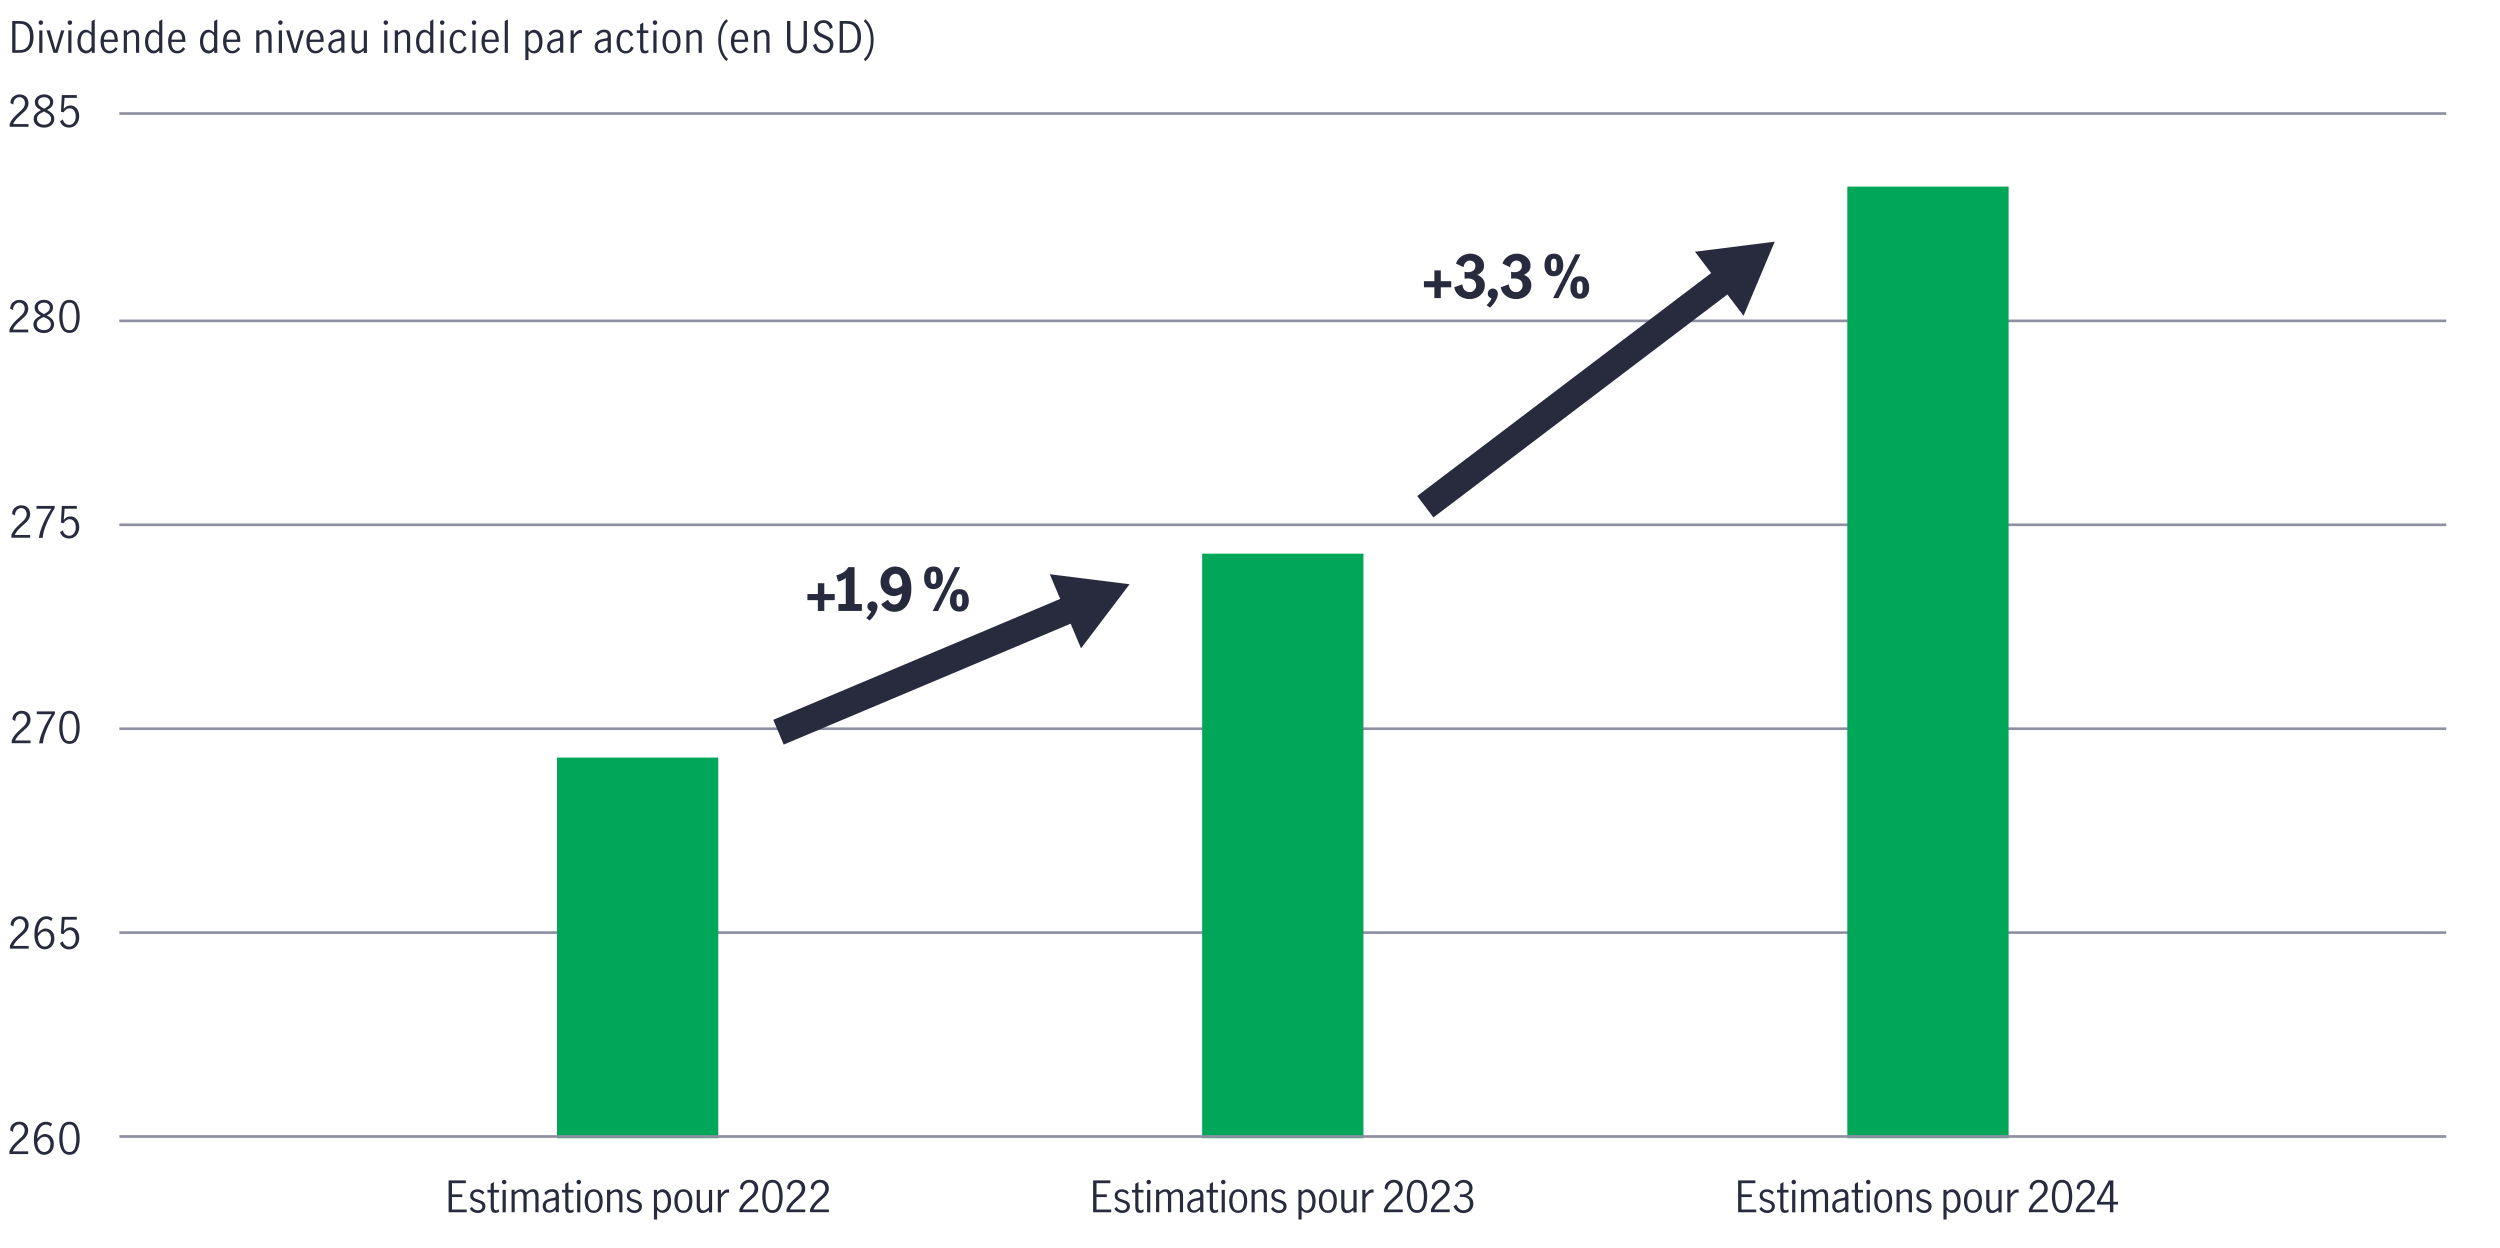 <?xml version="1.0" encoding="UTF-8"?><svg id="Layer_4" xmlns="http://www.w3.org/2000/svg" viewBox="0 0 465 232.11"><defs><style>.cls-1{stroke:#282b3e;stroke-linecap:square;stroke-miterlimit:10;stroke-width:5px;}.cls-1,.cls-2{fill:none;}.cls-3{fill:#00a758;}.cls-4{fill:#282b3e;}.cls-2{stroke:#8e90a2;stroke-linejoin:round;stroke-width:.5px;}</style></defs><g><path class="cls-4" d="M3.62,3.9c.89,0,1.55,.26,1.98,.79,.43,.53,.64,1.25,.64,2.16,0,.59-.09,1.11-.28,1.56s-.48,.8-.86,1.04-.85,.37-1.41,.37h-1.42V3.9h1.36Zm1.5,4.77c.31-.43,.47-1.04,.47-1.84s-.16-1.36-.48-1.78c-.32-.42-.8-.63-1.45-.63h-.78v4.9h.81c.63,0,1.11-.21,1.42-.64Z"/><path class="cls-4" d="M7.3,4.5c-.08-.08-.12-.18-.12-.3s.04-.22,.12-.3c.08-.08,.18-.12,.29-.12s.21,.04,.29,.12c.09,.08,.13,.18,.13,.3s-.04,.21-.13,.3c-.08,.09-.18,.13-.29,.13s-.21-.04-.29-.13Zm0,1.15h.59v4.18h-.59V5.65Z"/><path class="cls-4" d="M8.64,5.65h.64l1.04,3.59h.02l1.03-3.59h.6l-1.29,4.18h-.72l-1.32-4.18Z"/><path class="cls-4" d="M12.7,4.5c-.08-.08-.12-.18-.12-.3s.04-.22,.12-.3c.08-.08,.18-.12,.29-.12s.21,.04,.3,.12c.08,.08,.13,.18,.13,.3s-.04,.21-.13,.3-.18,.13-.3,.13-.21-.04-.29-.13Zm0,1.15h.59v4.18h-.59V5.65Z"/><path class="cls-4" d="M15.25,9.72c-.24-.14-.44-.37-.6-.7s-.24-.74-.24-1.26,.08-.93,.23-1.26,.35-.58,.59-.74c.24-.16,.49-.23,.74-.23,.19,0,.38,.05,.55,.15s.34,.23,.51,.4V3.94l.59-.34v6.23h-.56v-.45c-.17,.19-.34,.33-.5,.42-.17,.09-.36,.14-.58,.14-.24,0-.48-.07-.72-.21Zm1.37-.52c.17-.14,.3-.31,.4-.5v-2.04c-.11-.19-.25-.34-.4-.46-.16-.12-.33-.18-.53-.18-.37,0-.65,.17-.83,.52-.18,.34-.27,.75-.27,1.23,0,.36,.05,.66,.16,.91s.24,.43,.41,.56,.35,.18,.53,.18,.37-.07,.53-.22Z"/><path class="cls-4" d="M19.16,9.37c-.3-.38-.46-.93-.46-1.65s.15-1.24,.46-1.62,.72-.57,1.25-.57,.88,.19,1.13,.56,.37,.88,.37,1.51c0,.08,0,.15,0,.2h-2.6c0,.57,.1,.98,.31,1.26,.21,.27,.49,.41,.84,.41,.21,0,.4-.07,.59-.2,.18-.14,.33-.31,.45-.52l.37,.34c-.15,.25-.36,.45-.61,.61-.25,.15-.54,.23-.87,.23-.52,0-.93-.19-1.23-.57Zm1.93-2.98c-.16-.27-.4-.4-.73-.4-.22,0-.41,.07-.56,.2s-.27,.31-.34,.52c-.07,.21-.12,.43-.12,.66h1.98c0-.39-.07-.72-.22-.99Z"/><path class="cls-4" d="M23.62,5.65v.44c.19-.17,.38-.3,.57-.4,.19-.1,.41-.15,.64-.15,.31,0,.56,.1,.76,.3s.29,.54,.29,1v2.98h-.59v-2.97c0-.22-.05-.41-.16-.58s-.26-.26-.48-.26c-.3,0-.64,.19-1.04,.57v3.24h-.59V5.65h.59Z"/><path class="cls-4" d="M27.82,9.72c-.24-.14-.44-.37-.6-.7s-.24-.74-.24-1.26,.08-.93,.23-1.26,.35-.58,.59-.74c.24-.16,.49-.23,.74-.23,.19,0,.38,.05,.55,.15s.34,.23,.51,.4V3.94l.59-.34v6.23h-.56v-.45c-.17,.19-.34,.33-.5,.42-.17,.09-.36,.14-.58,.14-.24,0-.48-.07-.72-.21Zm1.37-.52c.17-.14,.3-.31,.4-.5v-2.04c-.11-.19-.25-.34-.4-.46-.16-.12-.33-.18-.53-.18-.37,0-.65,.17-.83,.52-.18,.34-.27,.75-.27,1.23,0,.36,.05,.66,.16,.91s.24,.43,.41,.56,.35,.18,.53,.18,.37-.07,.53-.22Z"/><path class="cls-4" d="M31.73,9.37c-.3-.38-.46-.93-.46-1.65s.15-1.24,.46-1.62,.72-.57,1.25-.57,.88,.19,1.13,.56,.37,.88,.37,1.51c0,.08,0,.15,0,.2h-2.6c0,.57,.1,.98,.31,1.26,.21,.27,.49,.41,.84,.41,.21,0,.4-.07,.59-.2,.18-.14,.33-.31,.45-.52l.37,.34c-.15,.25-.36,.45-.61,.61-.25,.15-.54,.23-.87,.23-.52,0-.93-.19-1.23-.57Zm1.93-2.98c-.16-.27-.4-.4-.73-.4-.22,0-.41,.07-.56,.2s-.27,.31-.34,.52c-.07,.21-.12,.43-.12,.66h1.98c0-.39-.07-.72-.22-.99Z"/><path class="cls-4" d="M38.04,9.72c-.24-.14-.44-.37-.6-.7s-.24-.74-.24-1.26,.08-.93,.23-1.26c.15-.34,.35-.58,.59-.74,.24-.16,.49-.23,.74-.23,.19,0,.38,.05,.55,.15,.17,.1,.34,.23,.51,.4V3.94l.59-.34v6.23h-.56v-.45c-.17,.19-.34,.33-.5,.42-.16,.09-.36,.14-.58,.14-.24,0-.48-.07-.72-.21Zm1.37-.52c.17-.14,.3-.31,.4-.5v-2.04c-.11-.19-.25-.34-.4-.46s-.33-.18-.53-.18c-.37,0-.65,.17-.83,.52-.18,.34-.27,.75-.27,1.23,0,.36,.05,.66,.16,.91s.24,.43,.41,.56,.34,.18,.53,.18,.36-.07,.53-.22Z"/><path class="cls-4" d="M41.95,9.37c-.3-.38-.46-.93-.46-1.65s.15-1.24,.46-1.62,.72-.57,1.25-.57,.88,.19,1.13,.56,.37,.88,.37,1.51c0,.08,0,.15,0,.2h-2.6c0,.57,.1,.98,.31,1.26,.21,.27,.49,.41,.84,.41,.21,0,.4-.07,.59-.2,.18-.14,.34-.31,.45-.52l.37,.34c-.15,.25-.36,.45-.61,.61-.25,.15-.54,.23-.87,.23-.52,0-.93-.19-1.23-.57Zm1.93-2.98c-.16-.27-.4-.4-.73-.4-.22,0-.41,.07-.56,.2-.15,.14-.27,.31-.34,.52-.07,.21-.11,.43-.12,.66h1.98c0-.39-.07-.72-.22-.99Z"/><path class="cls-4" d="M48.26,5.65v.44c.19-.17,.38-.3,.57-.4,.2-.1,.41-.15,.64-.15,.31,0,.56,.1,.76,.3s.29,.54,.29,1v2.98h-.59v-2.97c0-.22-.05-.41-.16-.58s-.26-.26-.48-.26c-.3,0-.65,.19-1.04,.57v3.24h-.59V5.65h.59Z"/><path class="cls-4" d="M51.86,4.5c-.08-.08-.12-.18-.12-.3s.04-.22,.12-.3c.08-.08,.18-.12,.29-.12s.21,.04,.3,.12c.08,.08,.13,.18,.13,.3s-.04,.21-.13,.3c-.09,.09-.18,.13-.3,.13s-.21-.04-.29-.13Zm0,1.15h.59v4.18h-.59V5.65Z"/><path class="cls-4" d="M53.2,5.65h.64l1.04,3.59h.02l1.03-3.59h.6l-1.29,4.18h-.72l-1.32-4.18Z"/><path class="cls-4" d="M57.45,9.37c-.3-.38-.46-.93-.46-1.65s.15-1.24,.46-1.62,.72-.57,1.25-.57,.88,.19,1.13,.56,.37,.88,.37,1.51c0,.08,0,.15,0,.2h-2.6c0,.57,.1,.98,.31,1.26,.21,.27,.49,.41,.84,.41,.21,0,.4-.07,.59-.2,.18-.14,.33-.31,.45-.52l.37,.34c-.15,.25-.36,.45-.61,.61-.25,.15-.54,.23-.87,.23-.52,0-.93-.19-1.23-.57Zm1.93-2.98c-.16-.27-.4-.4-.73-.4-.22,0-.41,.07-.56,.2s-.27,.31-.34,.52c-.07,.21-.12,.43-.12,.66h1.98c0-.39-.07-.72-.22-.99Z"/><path class="cls-4" d="M61.67,9.78c-.18-.1-.33-.25-.44-.44-.11-.19-.17-.42-.17-.68,0-.44,.15-.77,.45-1,.3-.23,.77-.39,1.41-.48,.23-.03,.38-.07,.46-.14,.08-.07,.11-.19,.11-.38,0-.22-.06-.38-.19-.5-.13-.11-.3-.17-.52-.17s-.42,.06-.61,.18-.35,.28-.48,.47l-.33-.41c.37-.48,.86-.72,1.47-.72,.4,0,.71,.1,.92,.31s.32,.52,.32,.94v3.03h-.58v-.52c-.21,.21-.4,.37-.59,.47-.18,.11-.39,.16-.62,.16s-.42-.05-.6-.15Zm1.3-.52c.18-.13,.35-.29,.5-.49v-1.2h-.02l-.51,.07c-.45,.06-.78,.17-.99,.33-.21,.16-.31,.38-.31,.68,0,.25,.07,.44,.2,.59,.14,.15,.32,.22,.56,.22,.19,0,.37-.06,.56-.2Z"/><path class="cls-4" d="M65.68,9.63c-.19-.2-.29-.53-.29-1v-2.99h.59v2.98c0,.21,.05,.41,.16,.58,.1,.17,.26,.26,.48,.26,.18,0,.35-.05,.52-.16,.17-.11,.34-.24,.52-.4v-3.24h.59v4.18h-.59v-.43c-.2,.17-.39,.3-.58,.4s-.41,.15-.64,.15c-.31,0-.56-.1-.76-.3Z"/><path class="cls-4" d="M71.46,4.5c-.08-.08-.12-.18-.12-.3s.04-.22,.12-.3c.08-.08,.18-.12,.29-.12s.21,.04,.3,.12c.08,.08,.13,.18,.13,.3s-.04,.21-.13,.3c-.09,.09-.18,.13-.3,.13s-.21-.04-.29-.13Zm0,1.15h.59v4.18h-.59V5.65Z"/><path class="cls-4" d="M74.03,5.65v.44c.19-.17,.38-.3,.57-.4,.2-.1,.41-.15,.64-.15,.31,0,.56,.1,.76,.3s.29,.54,.29,1v2.98h-.59v-2.97c0-.22-.05-.41-.16-.58s-.26-.26-.48-.26c-.3,0-.65,.19-1.04,.57v3.24h-.59V5.65h.59Z"/><path class="cls-4" d="M78.23,9.72c-.24-.14-.44-.37-.6-.7-.16-.32-.24-.74-.24-1.26s.08-.93,.23-1.26,.35-.58,.59-.74c.24-.16,.49-.23,.74-.23,.19,0,.38,.05,.55,.15,.17,.1,.34,.23,.51,.4V3.94l.59-.34v6.23h-.56v-.45c-.17,.19-.34,.33-.5,.42-.17,.09-.36,.14-.58,.14-.24,0-.48-.07-.72-.21Zm1.37-.52c.17-.14,.3-.31,.4-.5v-2.04c-.11-.19-.25-.34-.4-.46s-.33-.18-.53-.18c-.37,0-.65,.17-.83,.52-.18,.34-.27,.75-.27,1.23,0,.36,.05,.66,.16,.91,.1,.25,.24,.43,.41,.56s.35,.18,.53,.18,.36-.07,.53-.22Z"/><path class="cls-4" d="M81.95,4.5c-.08-.08-.12-.18-.12-.3s.04-.22,.12-.3,.18-.12,.29-.12,.21,.04,.3,.12,.13,.18,.13,.3-.04,.21-.13,.3c-.08,.09-.18,.13-.3,.13s-.21-.04-.29-.13Zm0,1.15h.59v4.18h-.59V5.65Z"/><path class="cls-4" d="M84.11,9.38c-.31-.38-.47-.92-.47-1.64,0-.47,.07-.87,.21-1.2,.14-.33,.35-.58,.6-.75s.56-.25,.9-.25,.63,.08,.85,.25,.39,.4,.53,.7l-.48,.3c-.08-.23-.2-.42-.34-.57-.15-.15-.34-.23-.58-.23-.39,0-.67,.17-.84,.52s-.24,.75-.24,1.22c0,.51,.09,.92,.26,1.26,.17,.33,.45,.5,.85,.5,.25,0,.45-.08,.6-.24,.15-.16,.28-.38,.37-.64l.49,.29c-.13,.31-.33,.57-.59,.76-.26,.19-.55,.29-.88,.29-.52,0-.93-.19-1.25-.57Z"/><path class="cls-4" d="M87.87,4.5c-.08-.08-.12-.18-.12-.3s.04-.22,.12-.3,.18-.12,.29-.12,.21,.04,.3,.12,.13,.18,.13,.3-.04,.21-.13,.3c-.08,.09-.18,.13-.3,.13s-.21-.04-.29-.13Zm0,1.15h.59v4.18h-.59V5.65Z"/><path class="cls-4" d="M90.02,9.37c-.3-.38-.46-.93-.46-1.65s.15-1.24,.46-1.62,.72-.57,1.25-.57,.88,.19,1.13,.56,.37,.88,.37,1.51c0,.08,0,.15,0,.2h-2.6c0,.57,.1,.98,.31,1.26,.21,.27,.49,.41,.84,.41,.21,0,.4-.07,.59-.2,.18-.14,.33-.31,.45-.52l.37,.34c-.16,.25-.36,.45-.61,.61s-.54,.23-.87,.23c-.52,0-.93-.19-1.23-.57Zm1.93-2.98c-.15-.27-.4-.4-.73-.4-.22,0-.41,.07-.56,.2-.16,.14-.27,.31-.34,.52-.08,.21-.12,.43-.12,.66h1.98c0-.39-.07-.72-.22-.99Z"/><path class="cls-4" d="M93.88,3.94l.59-.34v6.23h-.59V3.94Z"/><path class="cls-4" d="M98.29,5.65v.43c.17-.17,.33-.3,.5-.4,.17-.1,.35-.14,.56-.14,.25,0,.49,.08,.73,.23,.24,.15,.43,.4,.59,.73,.15,.33,.23,.76,.23,1.27s-.08,.94-.24,1.26-.36,.55-.6,.7c-.24,.14-.48,.21-.72,.21-.39,0-.74-.18-1.04-.55v1.78h-.59V5.65h.59Zm1.44,3.66c.17-.11,.3-.28,.41-.53s.16-.57,.16-.97c0-.47-.09-.88-.28-1.22s-.46-.52-.82-.52c-.19,0-.36,.06-.52,.18s-.29,.27-.4,.45v2.06c.1,.19,.23,.36,.4,.5,.17,.14,.34,.22,.52,.22s.36-.05,.52-.16Z"/><path class="cls-4" d="M102.37,9.78c-.18-.1-.33-.25-.44-.44-.11-.19-.17-.42-.17-.68,0-.44,.15-.77,.45-1,.3-.23,.77-.39,1.41-.48,.23-.03,.38-.07,.46-.14,.08-.07,.11-.19,.11-.38,0-.22-.06-.38-.19-.5-.13-.11-.3-.17-.52-.17s-.42,.06-.61,.18-.35,.28-.48,.47l-.33-.41c.37-.48,.86-.72,1.47-.72,.4,0,.71,.1,.92,.31s.32,.52,.32,.94v3.03h-.58v-.52c-.21,.21-.4,.37-.59,.47-.18,.11-.39,.16-.62,.16s-.42-.05-.6-.15Zm1.3-.52c.18-.13,.35-.29,.5-.49v-1.2h-.02l-.51,.07c-.45,.06-.78,.17-.99,.33-.21,.16-.31,.38-.31,.68,0,.25,.07,.44,.2,.59,.14,.15,.32,.22,.56,.22,.19,0,.37-.06,.56-.2Z"/><path class="cls-4" d="M106.71,5.65v.82c.21-.3,.42-.53,.62-.68s.43-.22,.69-.22c.07,0,.14,0,.21,.02v.59c-.11-.02-.19-.03-.26-.03-.2,0-.4,.07-.59,.22s-.41,.4-.66,.75v2.71h-.59V5.65h.59Z"/><path class="cls-4" d="M111.22,9.78c-.18-.1-.33-.25-.44-.44-.11-.19-.17-.42-.17-.68,0-.44,.15-.77,.45-1,.3-.23,.77-.39,1.41-.48,.23-.03,.38-.07,.46-.14,.07-.07,.11-.19,.11-.38,0-.22-.06-.38-.19-.5-.13-.11-.3-.17-.52-.17s-.42,.06-.61,.18-.35,.28-.48,.47l-.33-.41c.37-.48,.86-.72,1.47-.72,.4,0,.71,.1,.92,.31,.21,.21,.32,.52,.32,.94v3.03h-.58v-.52c-.21,.21-.4,.37-.59,.47s-.39,.16-.62,.16-.42-.05-.6-.15Zm1.3-.52c.18-.13,.35-.29,.5-.49v-1.2h-.02l-.51,.07c-.45,.06-.78,.17-.99,.33-.21,.16-.31,.38-.31,.68,0,.25,.07,.44,.2,.59s.32,.22,.56,.22c.19,0,.37-.06,.56-.2Z"/><path class="cls-4" d="M115.15,9.38c-.31-.38-.47-.92-.47-1.64,0-.47,.07-.87,.22-1.2,.14-.33,.34-.58,.6-.75,.26-.17,.56-.25,.9-.25s.63,.08,.85,.25,.39,.4,.53,.7l-.48,.3c-.08-.23-.19-.42-.34-.57-.15-.15-.34-.23-.58-.23-.39,0-.67,.17-.84,.52-.16,.35-.24,.75-.24,1.22,0,.51,.09,.92,.26,1.26s.45,.5,.85,.5c.25,0,.45-.08,.6-.24,.15-.16,.28-.38,.37-.64l.49,.29c-.13,.31-.33,.57-.59,.76s-.55,.29-.88,.29c-.52,0-.93-.19-1.25-.57Z"/><path class="cls-4" d="M119.27,9.65c-.14-.19-.21-.5-.21-.92v-2.58h-.61v-.5h.61v-1.11l.59-.36v1.47h.94v.5h-.94v2.7c0,.41,.15,.61,.44,.61,.16,0,.32-.07,.5-.21l.02,.5c-.21,.13-.44,.19-.66,.19-.31,0-.54-.09-.68-.28Z"/><path class="cls-4" d="M121.53,4.5c-.08-.08-.12-.18-.12-.3s.04-.22,.12-.3c.08-.08,.18-.12,.29-.12s.21,.04,.3,.12c.08,.08,.13,.18,.13,.3s-.04,.21-.13,.3-.18,.13-.3,.13-.21-.04-.29-.13Zm0,1.15h.59v4.18h-.59V5.65Z"/><path class="cls-4" d="M123.69,9.37c-.31-.38-.46-.92-.46-1.63s.15-1.25,.46-1.63,.71-.57,1.22-.57,.92,.19,1.22,.57,.45,.92,.45,1.63-.15,1.25-.45,1.63-.71,.57-1.22,.57-.91-.19-1.22-.57Zm2.05-.41c.16-.35,.24-.75,.24-1.22s-.08-.88-.24-1.22c-.16-.35-.44-.52-.84-.52s-.68,.17-.84,.52c-.15,.34-.23,.75-.23,1.23s.08,.88,.23,1.23c.15,.34,.43,.52,.84,.52s.68-.17,.84-.52Z"/><path class="cls-4" d="M128.27,5.65v.44c.19-.17,.38-.3,.57-.4s.41-.15,.64-.15c.31,0,.56,.1,.76,.3,.2,.2,.29,.54,.29,1v2.98h-.59v-2.97c0-.22-.05-.41-.16-.58-.1-.17-.26-.26-.48-.26-.3,0-.64,.19-1.04,.57v3.24h-.59V5.65h.59Z"/><path class="cls-4" d="M134.02,9.83c-.29-.69-.43-1.48-.43-2.37,0-.6,.07-1.15,.21-1.67s.33-.96,.56-1.34c.23-.38,.5-.67,.78-.88l.26,.36c-.39,.33-.7,.8-.94,1.4-.24,.6-.36,1.31-.36,2.12s.12,1.54,.36,2.15c.24,.61,.56,1.07,.94,1.38l-.27,.38c-.45-.34-.82-.85-1.11-1.54Z"/><path class="cls-4" d="M136.41,9.37c-.3-.38-.46-.93-.46-1.65s.15-1.24,.46-1.62,.72-.57,1.25-.57,.88,.19,1.13,.56,.37,.88,.37,1.51c0,.08,0,.15,0,.2h-2.6c0,.57,.1,.98,.31,1.26,.21,.27,.49,.41,.84,.41,.21,0,.4-.07,.59-.2,.18-.14,.33-.31,.45-.52l.37,.34c-.16,.25-.36,.45-.61,.61s-.54,.23-.87,.23c-.52,0-.93-.19-1.23-.57Zm1.93-2.98c-.15-.27-.4-.4-.73-.4-.22,0-.41,.07-.56,.2-.16,.14-.27,.31-.34,.52-.08,.21-.12,.43-.12,.66h1.98c0-.39-.07-.72-.22-.99Z"/><path class="cls-4" d="M140.87,5.65v.44c.19-.17,.38-.3,.57-.4s.41-.15,.64-.15c.31,0,.56,.1,.76,.3,.2,.2,.29,.54,.29,1v2.98h-.59v-2.97c0-.22-.05-.41-.16-.58-.1-.17-.26-.26-.48-.26-.3,0-.64,.19-1.04,.57v3.24h-.59V5.65h.59Z"/><path class="cls-4" d="M146.91,9.46c-.35-.31-.53-.81-.53-1.49V3.9h.63v3.77c0,.55,.08,.97,.25,1.27,.17,.3,.49,.45,.97,.45s.81-.15,.98-.45c.18-.3,.26-.72,.26-1.27V3.9h.62V7.98c0,.68-.18,1.17-.54,1.49-.36,.32-.8,.47-1.34,.47s-.97-.16-1.32-.47Z"/><path class="cls-4" d="M151.92,9.54c-.35-.26-.58-.64-.69-1.13l.59-.33c.05,.4,.21,.72,.46,.96,.26,.25,.56,.37,.92,.37,.34,0,.61-.1,.84-.3,.22-.2,.33-.47,.33-.82,0-.21-.06-.39-.18-.54-.12-.15-.26-.27-.44-.37s-.41-.21-.7-.33c-.35-.15-.63-.29-.84-.41-.21-.12-.39-.29-.54-.5s-.22-.48-.22-.8,.08-.59,.23-.83,.36-.42,.62-.56,.56-.2,.88-.2c.44,0,.82,.12,1.13,.36,.31,.24,.5,.57,.57,.99l-.53,.32c-.06-.35-.2-.63-.4-.84-.21-.22-.47-.32-.78-.32s-.57,.1-.77,.29-.31,.44-.31,.74c0,.21,.06,.39,.17,.54s.26,.27,.43,.36c.17,.09,.41,.2,.7,.32,.35,.15,.63,.29,.85,.41,.21,.12,.39,.29,.54,.51,.15,.22,.22,.49,.22,.82s-.07,.61-.22,.86c-.15,.25-.36,.45-.63,.59-.27,.14-.6,.21-.96,.21-.5,0-.92-.13-1.27-.39Z"/><path class="cls-4" d="M157.53,3.9c.89,0,1.55,.26,1.98,.79,.43,.53,.64,1.25,.64,2.16,0,.59-.09,1.11-.28,1.56-.19,.45-.48,.8-.86,1.04-.38,.25-.85,.37-1.41,.37h-1.42V3.9h1.36Zm1.5,4.77c.31-.43,.47-1.04,.47-1.84s-.16-1.36-.48-1.78c-.32-.42-.8-.63-1.45-.63h-.78v4.9h.81c.63,0,1.11-.21,1.42-.64Z"/><path class="cls-4" d="M162.05,5.1c.29,.69,.44,1.48,.44,2.38,0,.6-.07,1.15-.21,1.67s-.33,.96-.56,1.34-.5,.67-.79,.88l-.26-.37c.39-.33,.71-.79,.94-1.39,.24-.6,.36-1.3,.36-2.12s-.12-1.54-.36-2.15c-.24-.61-.56-1.07-.94-1.38l.26-.38c.45,.33,.83,.84,1.12,1.53Z"/></g><g><path class="cls-4" d="M83.45,219.56h3.2v.51h-2.58v2.08h1.92v.51h-1.92v2.31h2.74v.51h-3.37v-5.93Z"/><path class="cls-4" d="M88.02,225.41c-.25-.12-.46-.31-.64-.56l.38-.38c.13,.2,.29,.36,.48,.48,.19,.12,.4,.18,.63,.18s.44-.06,.6-.19c.16-.13,.24-.3,.24-.52,0-.15-.04-.28-.13-.38-.09-.1-.2-.18-.33-.24s-.31-.12-.53-.19c-.27-.08-.49-.17-.66-.25-.17-.08-.31-.2-.43-.35s-.18-.36-.18-.61c0-.37,.13-.66,.38-.87,.26-.21,.58-.32,.97-.32,.26,0,.49,.05,.72,.15,.22,.1,.41,.25,.56,.43l-.31,.41c-.29-.35-.61-.53-.98-.53-.22,0-.41,.06-.56,.18s-.22,.28-.22,.49c0,.15,.04,.28,.13,.38s.2,.18,.33,.24,.31,.12,.53,.19c.28,.09,.5,.18,.67,.26,.17,.08,.31,.2,.43,.35,.12,.15,.18,.36,.18,.61,0,.38-.13,.68-.4,.91-.27,.23-.61,.34-1.03,.34-.3,0-.58-.06-.83-.19Z"/><path class="cls-4" d="M91.48,225.31c-.14-.19-.21-.5-.21-.92v-2.58h-.61v-.5h.61v-1.11l.59-.36v1.47h.94v.5h-.94v2.7c0,.41,.15,.61,.44,.61,.16,0,.32-.07,.5-.21l.02,.5c-.21,.13-.43,.19-.66,.19-.31,0-.53-.09-.68-.28Z"/><path class="cls-4" d="M93.48,220.16c-.08-.08-.12-.18-.12-.3s.04-.22,.12-.3c.08-.08,.18-.12,.29-.12s.21,.04,.3,.12c.08,.08,.13,.18,.13,.3s-.04,.21-.13,.3c-.08,.09-.18,.13-.3,.13s-.21-.04-.29-.13Zm0,1.15h.59v4.18h-.59v-4.18Z"/><path class="cls-4" d="M95.72,221.31v.44c.19-.17,.38-.31,.56-.4,.18-.1,.39-.15,.63-.15,.47,0,.79,.21,.94,.62,.23-.21,.45-.36,.63-.47s.4-.16,.64-.16c.33,0,.58,.1,.77,.3s.28,.53,.28,.98v3h-.59v-3.02c0-.21-.05-.39-.14-.55-.1-.16-.25-.24-.46-.24-.31,0-.65,.19-1.02,.58v3.23h-.6v-3.02c0-.21-.05-.39-.14-.55-.1-.16-.25-.24-.46-.24-.31,0-.65,.19-1.02,.58v3.23h-.59v-4.18h.59Z"/><path class="cls-4" d="M101.55,225.45c-.18-.1-.33-.25-.44-.44-.11-.19-.17-.41-.17-.68,0-.44,.15-.77,.45-1,.3-.23,.77-.39,1.41-.48,.23-.03,.38-.07,.46-.14,.07-.07,.11-.19,.11-.38,0-.22-.06-.38-.19-.5-.13-.11-.3-.17-.52-.17s-.42,.06-.61,.18-.35,.28-.48,.47l-.33-.41c.37-.48,.86-.72,1.47-.72,.4,0,.71,.1,.92,.31,.21,.21,.32,.52,.32,.94v3.03h-.58v-.52c-.21,.21-.4,.37-.59,.47-.18,.11-.39,.16-.62,.16s-.42-.05-.6-.15Zm1.3-.52c.18-.13,.35-.29,.5-.49v-1.2h-.02l-.51,.07c-.45,.06-.78,.17-.99,.33-.21,.16-.31,.38-.31,.68,0,.25,.07,.44,.2,.59,.14,.15,.32,.22,.56,.22,.19,0,.37-.07,.56-.2Z"/><path class="cls-4" d="M105.35,225.31c-.14-.19-.21-.5-.21-.92v-2.58h-.61v-.5h.61v-1.11l.59-.36v1.47h.94v.5h-.94v2.7c0,.41,.15,.61,.44,.61,.16,0,.32-.07,.5-.21l.02,.5c-.21,.13-.43,.19-.66,.19-.31,0-.53-.09-.68-.28Z"/><path class="cls-4" d="M107.35,220.16c-.08-.08-.12-.18-.12-.3s.04-.22,.12-.3c.08-.08,.18-.12,.29-.12s.21,.04,.3,.12c.08,.08,.13,.18,.13,.3s-.04,.21-.13,.3c-.08,.09-.18,.13-.3,.13s-.21-.04-.29-.13Zm0,1.15h.59v4.18h-.59v-4.18Z"/><path class="cls-4" d="M109.21,225.03c-.31-.38-.46-.92-.46-1.63s.15-1.25,.46-1.63c.31-.38,.71-.57,1.22-.57s.92,.19,1.22,.57c.3,.38,.45,.92,.45,1.63s-.15,1.25-.45,1.63c-.3,.38-.71,.57-1.22,.57s-.91-.19-1.22-.57Zm2.06-.41c.16-.35,.24-.75,.24-1.22s-.08-.88-.24-1.22-.44-.52-.84-.52-.68,.17-.84,.52c-.15,.34-.23,.75-.23,1.23s.08,.88,.23,1.23c.15,.34,.43,.52,.84,.52s.68-.17,.84-.52Z"/><path class="cls-4" d="M113.51,221.31v.44c.19-.17,.38-.3,.57-.4,.19-.1,.41-.15,.64-.15,.31,0,.56,.1,.76,.3,.2,.2,.29,.53,.29,1v2.98h-.59v-2.97c0-.22-.05-.41-.16-.58-.1-.17-.26-.26-.48-.26-.3,0-.64,.19-1.04,.57v3.24h-.59v-4.18h.59Z"/><path class="cls-4" d="M117.16,225.41c-.25-.12-.46-.31-.64-.56l.38-.38c.13,.2,.29,.36,.48,.48,.19,.12,.4,.18,.63,.18s.44-.06,.6-.19c.16-.13,.24-.3,.24-.52,0-.15-.04-.28-.13-.38-.09-.1-.2-.18-.33-.24s-.31-.12-.53-.19c-.27-.08-.49-.17-.66-.25-.17-.08-.31-.2-.43-.35-.12-.15-.18-.36-.18-.61,0-.37,.13-.66,.38-.87s.58-.32,.97-.32c.26,0,.49,.05,.71,.15,.22,.1,.41,.25,.56,.43l-.31,.41c-.29-.35-.61-.53-.98-.53-.22,0-.41,.06-.56,.18-.15,.12-.22,.28-.22,.49,0,.15,.04,.28,.13,.38s.2,.18,.33,.24c.13,.06,.31,.12,.53,.19,.28,.09,.5,.18,.67,.26,.17,.08,.31,.2,.43,.35,.12,.15,.18,.36,.18,.61,0,.38-.13,.68-.4,.91-.27,.23-.61,.34-1.03,.34-.3,0-.58-.06-.83-.19Z"/><path class="cls-4" d="M122.21,221.31v.43c.16-.17,.33-.3,.5-.4s.35-.14,.56-.14c.25,0,.5,.08,.73,.23,.24,.15,.43,.4,.59,.73,.15,.33,.23,.76,.23,1.27s-.08,.94-.24,1.26-.36,.55-.6,.7c-.24,.14-.48,.21-.72,.21-.39,0-.74-.18-1.04-.55v1.78h-.59v-5.52h.59Zm1.44,3.66c.17-.11,.3-.28,.41-.53,.11-.25,.16-.57,.16-.97,0-.47-.09-.88-.28-1.22s-.46-.52-.82-.52c-.19,0-.36,.06-.52,.18-.16,.12-.29,.27-.4,.45v2.06c.1,.19,.23,.36,.4,.5,.17,.14,.34,.22,.52,.22s.35-.05,.52-.16Z"/><path class="cls-4" d="M125.89,225.03c-.31-.38-.46-.92-.46-1.63s.15-1.25,.46-1.63c.31-.38,.71-.57,1.22-.57s.92,.19,1.22,.57c.3,.38,.45,.92,.45,1.63s-.15,1.25-.45,1.63c-.3,.38-.71,.57-1.22,.57s-.91-.19-1.22-.57Zm2.06-.41c.16-.35,.24-.75,.24-1.22s-.08-.88-.24-1.22c-.16-.35-.44-.52-.84-.52s-.68,.17-.84,.52c-.15,.34-.23,.75-.23,1.23s.08,.88,.23,1.23c.15,.34,.43,.52,.84,.52s.68-.17,.84-.52Z"/><path class="cls-4" d="M129.88,225.3c-.2-.2-.29-.53-.29-1v-2.99h.59v2.98c0,.21,.05,.41,.16,.58,.1,.17,.26,.26,.48,.26,.18,0,.35-.05,.52-.16,.17-.11,.34-.24,.52-.4v-3.24h.59v4.18h-.59v-.43c-.2,.17-.39,.3-.58,.4-.19,.1-.41,.15-.64,.15-.31,0-.56-.1-.76-.3Z"/><path class="cls-4" d="M134.09,221.31v.82c.21-.3,.42-.53,.62-.68s.43-.22,.69-.22c.07,0,.14,0,.21,.02v.59c-.11-.02-.2-.03-.26-.03-.2,0-.4,.07-.59,.22s-.41,.4-.66,.75v2.71h-.59v-4.18h.59Z"/><path class="cls-4" d="M138.18,223.85c.26-.3,.6-.64,1.01-1.01,.27-.24,.48-.44,.64-.6,.16-.16,.28-.34,.38-.53s.15-.4,.15-.62c0-.32-.09-.59-.28-.81-.19-.22-.43-.33-.74-.33-.24,0-.44,.07-.62,.2-.18,.13-.31,.3-.41,.51-.09,.21-.13,.44-.12,.68l-.54-.28c0-.3,.07-.57,.22-.82,.15-.25,.36-.44,.62-.58,.26-.14,.56-.22,.88-.22s.63,.07,.88,.21c.25,.14,.44,.33,.57,.58,.13,.25,.2,.52,.2,.82s-.06,.57-.18,.81-.27,.46-.46,.65-.43,.42-.74,.68c-.38,.33-.69,.62-.92,.88s-.42,.56-.57,.89h2.87v.51h-3.5v-.54c.18-.42,.4-.78,.66-1.09Z"/><path class="cls-4" d="M142.23,224.72c-.3-.59-.45-1.31-.45-2.18s.15-1.61,.44-2.2c.29-.59,.78-.89,1.46-.89s1.17,.3,1.46,.89c.29,.59,.44,1.33,.44,2.2s-.15,1.6-.45,2.18c-.3,.59-.78,.88-1.44,.88s-1.14-.29-1.44-.88Zm2.47-.4c.18-.51,.26-1.11,.26-1.78s-.09-1.28-.26-1.8-.52-.78-1.03-.78-.85,.26-1.02,.78-.26,1.12-.26,1.8,.09,1.27,.26,1.78,.51,.77,1.02,.77,.85-.26,1.02-.77Z"/><path class="cls-4" d="M146.94,223.85c.26-.3,.6-.64,1.01-1.01,.27-.24,.49-.44,.64-.6,.16-.16,.28-.34,.38-.53s.15-.4,.15-.62c0-.32-.09-.59-.28-.81-.19-.22-.43-.33-.74-.33-.24,0-.44,.07-.62,.2-.18,.13-.31,.3-.41,.51-.09,.21-.13,.44-.12,.68l-.54-.28c0-.3,.07-.57,.22-.82,.15-.25,.36-.44,.62-.58,.26-.14,.56-.22,.88-.22s.63,.07,.88,.21c.25,.14,.44,.33,.57,.58,.13,.25,.2,.52,.2,.82s-.06,.57-.18,.81c-.12,.24-.27,.46-.46,.65-.18,.19-.43,.42-.74,.68-.38,.33-.69,.62-.92,.88s-.42,.56-.57,.89h2.87v.51h-3.5v-.54c.18-.42,.4-.78,.66-1.09Z"/><path class="cls-4" d="M151.33,223.85c.26-.3,.6-.64,1.01-1.01,.27-.24,.49-.44,.64-.6,.15-.16,.28-.34,.38-.53,.1-.19,.15-.4,.15-.62,0-.32-.09-.59-.28-.81-.19-.22-.43-.33-.74-.33-.23,0-.44,.07-.62,.2-.18,.13-.32,.3-.41,.51-.09,.21-.13,.44-.12,.68l-.54-.28c0-.3,.07-.57,.22-.82,.15-.25,.36-.44,.62-.58,.26-.14,.56-.22,.88-.22s.63,.07,.88,.21c.25,.14,.44,.33,.57,.58,.13,.25,.2,.52,.2,.82s-.06,.57-.18,.81-.28,.46-.46,.65-.43,.42-.74,.68c-.38,.33-.68,.62-.92,.88-.23,.26-.42,.56-.57,.89h2.87v.51h-3.5v-.54c.18-.42,.4-.78,.66-1.09Z"/></g><g><path class="cls-4" d="M152.12,111.63h-1.94v-1.14h1.94v-2.01h1.2v2.01h1.94v1.14h-1.94v2.01h-1.2v-2.01Z"/><path class="cls-4" d="M157.31,112.35v-4.85c-.15,.15-.36,.28-.61,.4-.25,.12-.52,.21-.8,.28l-.35-1.17c.46-.11,.88-.29,1.28-.53,.4-.25,.71-.58,.95-1h1.17v6.86h1.36v1.29h-4.36v-1.29h1.36Z"/><path class="cls-4" d="M161.7,114.29c.16-.22,.28-.42,.34-.6-.21-.06-.37-.17-.51-.32-.13-.16-.2-.34-.2-.56,0-.26,.09-.48,.28-.67s.41-.28,.67-.28,.48,.09,.66,.28,.28,.41,.28,.67c0,.39-.15,.84-.45,1.35-.3,.51-.64,.93-1.03,1.25l-.63-.47c.23-.21,.42-.42,.58-.64Z"/><path class="cls-4" d="M164.94,113.42c-.42-.26-.77-.6-1.04-1.03l1.26-.84c.12,.25,.28,.46,.48,.63,.21,.17,.44,.25,.7,.25,.31,0,.57-.11,.79-.32,.22-.21,.38-.48,.48-.79,.1-.32,.15-.62,.14-.92-.27,.15-.52,.27-.76,.35-.24,.08-.48,.12-.75,.12-.37,0-.74-.1-1.12-.29s-.7-.48-.96-.87c-.26-.39-.38-.88-.38-1.46,0-.62,.14-1.14,.43-1.58,.29-.44,.64-.76,1.06-.98s.82-.32,1.21-.32c.54,0,1.04,.14,1.5,.42,.46,.28,.82,.73,1.11,1.35s.42,1.4,.42,2.35-.14,1.73-.42,2.38c-.28,.65-.66,1.13-1.13,1.45-.48,.32-1.01,.48-1.6,.48-.53,0-1-.13-1.42-.39Zm2.24-4.1c.21-.11,.42-.26,.64-.46,.01-.53-.07-1.01-.26-1.46-.19-.44-.51-.67-.96-.67-.39,0-.69,.14-.89,.41-.21,.27-.31,.61-.31,1.02,0,.35,.09,.66,.29,.92,.19,.26,.46,.39,.8,.39,.25,0,.48-.05,.69-.16Z"/><path class="cls-4" d="M172.31,108.99c-.29-.39-.43-.87-.43-1.45,0-.62,.13-1.14,.4-1.55s.72-.62,1.35-.62,1.07,.21,1.34,.62c.27,.41,.41,.93,.41,1.55,0,.57-.14,1.05-.43,1.45-.29,.39-.73,.59-1.32,.59s-1.04-.19-1.32-.58Zm1.76-.68c.07-.21,.1-.49,.1-.84,0-.37-.03-.66-.09-.86-.06-.2-.21-.3-.45-.3s-.39,.1-.46,.3c-.06,.2-.09,.49-.09,.86,0,.35,.03,.63,.1,.84,.07,.21,.22,.31,.45,.31s.37-.1,.44-.31Zm3.54-2.82h.98l-4.12,8.15h-.99l4.14-8.15Zm-.48,7.69c-.29-.39-.43-.87-.43-1.44,0-.62,.13-1.14,.4-1.55s.72-.62,1.35-.62,1.08,.21,1.35,.62c.27,.41,.4,.93,.4,1.55,0,.57-.14,1.05-.43,1.44-.29,.39-.72,.58-1.32,.58s-1.03-.19-1.32-.58Zm1.76-.67c.07-.21,.1-.49,.1-.84,0-.37-.03-.66-.09-.86-.06-.2-.21-.3-.45-.3s-.39,.1-.46,.3-.09,.49-.09,.86c0,.35,.03,.62,.1,.84,.07,.21,.22,.32,.45,.32s.37-.11,.44-.32Z"/></g><g><path class="cls-4" d="M266.79,53.44h-1.94v-1.14h1.94v-2.01h1.2v2.01h1.94v1.14h-1.94v2.01h-1.2v-2.01Z"/><path class="cls-4" d="M272.03,55.36c-.4-.17-.74-.42-1.01-.75-.28-.33-.45-.73-.53-1.19l1.52-.53c.02,.44,.15,.79,.4,1.05,.24,.26,.56,.39,.97,.39,.32,0,.59-.12,.82-.36,.23-.24,.35-.52,.35-.84,0-.47-.14-.81-.42-1.02-.28-.21-.67-.32-1.15-.32-.18,0-.37,.01-.57,.03v-1.27c.24,.05,.45,.08,.62,.08,.4,0,.73-.1,1-.3,.26-.2,.39-.49,.39-.89,0-.29-.1-.52-.29-.7-.19-.18-.44-.27-.74-.27s-.58,.12-.8,.37c-.23,.25-.35,.54-.36,.87l-1.42-.69c.18-.56,.51-1,1.01-1.34,.5-.33,1.05-.5,1.67-.5,.43,0,.83,.09,1.22,.27,.39,.18,.71,.44,.95,.77,.25,.33,.37,.72,.37,1.17,0,.42-.1,.76-.31,1.03-.21,.27-.51,.5-.92,.71,.42,.16,.76,.41,1.01,.74s.37,.72,.37,1.17c0,.51-.13,.97-.39,1.36-.26,.39-.61,.69-1.04,.91-.43,.21-.9,.32-1.39,.32-.46,0-.89-.09-1.29-.26Z"/><path class="cls-4" d="M277.09,56.1c.16-.22,.28-.42,.34-.6-.21-.06-.37-.17-.51-.32-.13-.16-.2-.34-.2-.56,0-.26,.09-.48,.28-.67,.19-.19,.41-.28,.67-.28s.48,.09,.66,.28,.28,.41,.28,.67c0,.39-.15,.84-.45,1.35-.3,.51-.64,.93-1.03,1.25l-.63-.47c.23-.21,.42-.42,.58-.64Z"/><path class="cls-4" d="M280.68,55.36c-.4-.17-.74-.42-1.01-.75-.28-.33-.45-.73-.53-1.19l1.52-.53c.02,.44,.15,.79,.4,1.05,.24,.26,.56,.39,.97,.39,.32,0,.59-.12,.82-.36s.35-.52,.35-.84c0-.47-.14-.81-.42-1.02-.28-.21-.67-.32-1.15-.32-.18,0-.37,.01-.57,.03v-1.27c.24,.05,.45,.08,.62,.08,.4,0,.74-.1,1-.3,.26-.2,.39-.49,.39-.89,0-.29-.1-.52-.29-.7-.19-.18-.44-.27-.74-.27s-.58,.12-.8,.37c-.23,.25-.35,.54-.36,.87l-1.42-.69c.18-.56,.51-1,1.01-1.34,.5-.33,1.05-.5,1.67-.5,.42,0,.83,.09,1.22,.27s.71,.44,.95,.77c.25,.33,.37,.72,.37,1.17,0,.42-.1,.76-.31,1.03-.21,.27-.51,.5-.92,.71,.43,.16,.76,.41,1.01,.74,.25,.33,.37,.72,.37,1.17,0,.51-.13,.97-.39,1.36-.26,.39-.61,.69-1.04,.91-.43,.21-.89,.32-1.39,.32-.46,0-.89-.09-1.29-.26Z"/><path class="cls-4" d="M287.7,50.8c-.29-.39-.43-.87-.43-1.45,0-.62,.13-1.14,.4-1.55s.72-.62,1.35-.62,1.07,.21,1.34,.62c.27,.41,.41,.93,.41,1.55,0,.57-.14,1.05-.43,1.45-.29,.39-.73,.59-1.32,.59s-1.03-.19-1.32-.58Zm1.76-.68c.07-.21,.1-.49,.1-.84,0-.37-.03-.66-.09-.86-.06-.2-.21-.3-.45-.3s-.39,.1-.46,.3c-.06,.2-.09,.49-.09,.86,0,.35,.03,.63,.1,.84,.07,.21,.22,.31,.45,.31s.37-.1,.44-.31Zm3.54-2.82h.98l-4.12,8.15h-.99l4.14-8.15Zm-.48,7.69c-.29-.39-.43-.87-.43-1.44,0-.62,.13-1.14,.4-1.55s.72-.62,1.35-.62,1.08,.21,1.35,.62,.4,.93,.4,1.55c0,.57-.14,1.05-.43,1.44s-.73,.58-1.32,.58-1.03-.19-1.32-.58Zm1.76-.67c.07-.21,.1-.49,.1-.84,0-.37-.03-.66-.09-.86-.06-.2-.21-.3-.45-.3s-.39,.1-.46,.3-.09,.49-.09,.86c0,.35,.03,.62,.1,.84,.07,.21,.22,.32,.45,.32s.37-.11,.44-.32Z"/></g><g><path class="cls-4" d="M203.33,219.56h3.2v.51h-2.58v2.08h1.92v.51h-1.92v2.31h2.74v.51h-3.37v-5.93Z"/><path class="cls-4" d="M207.9,225.41c-.25-.12-.46-.31-.64-.56l.38-.38c.13,.2,.29,.36,.48,.48s.4,.18,.63,.18c.24,0,.44-.06,.6-.19,.16-.13,.24-.3,.24-.52,0-.15-.04-.28-.13-.38-.09-.1-.2-.18-.33-.24s-.31-.12-.53-.19c-.27-.08-.49-.17-.66-.25-.17-.08-.31-.2-.43-.35-.12-.15-.18-.36-.18-.61,0-.37,.13-.66,.38-.87s.58-.32,.97-.32c.26,0,.5,.05,.72,.15,.22,.1,.41,.25,.56,.43l-.31,.41c-.29-.35-.61-.53-.98-.53-.22,0-.41,.06-.56,.18s-.22,.28-.22,.49c0,.15,.04,.28,.13,.38s.2,.18,.33,.24c.13,.06,.31,.12,.53,.19,.28,.09,.5,.18,.67,.26,.17,.08,.31,.2,.43,.35,.12,.15,.18,.36,.18,.61,0,.38-.13,.68-.4,.91s-.61,.34-1.03,.34c-.3,0-.58-.06-.83-.19Z"/><path class="cls-4" d="M211.37,225.31c-.14-.19-.21-.5-.21-.92v-2.58h-.61v-.5h.61v-1.11l.59-.36v1.47h.94v.5h-.94v2.7c0,.41,.15,.61,.44,.61,.15,0,.32-.07,.5-.21l.02,.5c-.21,.13-.43,.19-.66,.19-.31,0-.54-.09-.68-.28Z"/><path class="cls-4" d="M213.36,220.16c-.08-.08-.12-.18-.12-.3s.04-.22,.12-.3c.08-.08,.18-.12,.29-.12s.21,.04,.3,.12c.08,.08,.13,.18,.13,.3s-.04,.21-.13,.3c-.09,.09-.18,.13-.3,.13s-.21-.04-.29-.13Zm0,1.15h.59v4.18h-.59v-4.18Z"/><path class="cls-4" d="M215.6,221.31v.44c.19-.17,.38-.31,.56-.4,.18-.1,.39-.15,.63-.15,.47,0,.79,.21,.94,.62,.24-.21,.45-.36,.63-.47,.19-.1,.4-.16,.64-.16,.32,0,.58,.1,.77,.3s.28,.53,.28,.98v3h-.59v-3.02c0-.21-.05-.39-.14-.55-.1-.16-.25-.24-.46-.24-.31,0-.65,.19-1.02,.58v3.23h-.6v-3.02c0-.21-.05-.39-.14-.55-.1-.16-.25-.24-.46-.24-.31,0-.65,.19-1.02,.58v3.23h-.59v-4.18h.59Z"/><path class="cls-4" d="M221.43,225.45c-.18-.1-.33-.25-.44-.44-.11-.19-.17-.41-.17-.68,0-.44,.15-.77,.45-1,.3-.23,.77-.39,1.41-.48,.23-.03,.38-.07,.46-.14,.08-.07,.11-.19,.11-.38,0-.22-.06-.38-.19-.5-.13-.11-.3-.17-.52-.17s-.42,.06-.61,.18c-.19,.12-.35,.28-.48,.47l-.33-.41c.37-.48,.86-.72,1.47-.72,.4,0,.71,.1,.92,.31,.21,.21,.32,.52,.32,.94v3.03h-.58v-.52c-.21,.21-.4,.37-.59,.47-.18,.11-.39,.16-.62,.16s-.42-.05-.6-.15Zm1.29-.52c.18-.13,.35-.29,.5-.49v-1.2h-.02l-.51,.07c-.45,.06-.78,.17-.99,.33-.21,.16-.31,.38-.31,.68,0,.25,.07,.44,.2,.59,.14,.15,.32,.22,.56,.22,.19,0,.37-.07,.55-.2Z"/><path class="cls-4" d="M225.23,225.31c-.14-.19-.21-.5-.21-.92v-2.58h-.61v-.5h.61v-1.11l.59-.36v1.47h.94v.5h-.94v2.7c0,.41,.15,.61,.44,.61,.15,0,.32-.07,.5-.21l.02,.5c-.21,.13-.43,.19-.66,.19-.31,0-.54-.09-.68-.28Z"/><path class="cls-4" d="M227.23,220.16c-.08-.08-.12-.18-.12-.3s.04-.22,.12-.3c.08-.08,.18-.12,.29-.12s.21,.04,.3,.12c.08,.08,.13,.18,.13,.3s-.04,.21-.13,.3c-.09,.09-.18,.13-.3,.13s-.21-.04-.29-.13Zm0,1.15h.59v4.18h-.59v-4.18Z"/><path class="cls-4" d="M229.09,225.03c-.31-.38-.46-.92-.46-1.63s.15-1.25,.46-1.63c.31-.38,.71-.57,1.22-.57s.92,.19,1.22,.57c.3,.38,.45,.92,.45,1.63s-.15,1.25-.45,1.63c-.3,.38-.71,.57-1.22,.57s-.91-.19-1.22-.57Zm2.06-.41c.16-.35,.24-.75,.24-1.22s-.08-.88-.24-1.22-.44-.52-.84-.52-.68,.17-.84,.52c-.15,.34-.23,.75-.23,1.23s.08,.88,.23,1.23c.15,.34,.43,.52,.84,.52s.68-.17,.84-.52Z"/><path class="cls-4" d="M233.39,221.31v.44c.19-.17,.38-.3,.57-.4,.2-.1,.41-.15,.64-.15,.31,0,.56,.1,.76,.3,.19,.2,.29,.53,.29,1v2.98h-.59v-2.97c0-.22-.05-.41-.16-.58-.1-.17-.26-.26-.48-.26-.3,0-.65,.19-1.04,.57v3.24h-.59v-4.18h.59Z"/><path class="cls-4" d="M237.04,225.41c-.25-.12-.46-.31-.64-.56l.38-.38c.13,.2,.29,.36,.48,.48,.19,.12,.4,.18,.63,.18s.44-.06,.6-.19c.16-.13,.24-.3,.24-.52,0-.15-.04-.28-.13-.38-.09-.1-.2-.18-.33-.24s-.31-.12-.53-.19c-.27-.08-.49-.17-.66-.25-.17-.08-.31-.2-.43-.35s-.18-.36-.18-.61c0-.37,.13-.66,.38-.87,.26-.21,.58-.32,.97-.32,.26,0,.5,.05,.72,.15,.22,.1,.41,.25,.56,.43l-.31,.41c-.29-.35-.61-.53-.98-.53-.22,0-.41,.06-.56,.18-.15,.12-.22,.28-.22,.49,0,.15,.04,.28,.13,.38s.2,.18,.33,.24,.31,.12,.53,.19c.28,.09,.5,.18,.67,.26,.17,.08,.31,.2,.43,.35,.12,.15,.18,.36,.18,.61,0,.38-.13,.68-.4,.91s-.61,.34-1.03,.34c-.3,0-.58-.06-.83-.19Z"/><path class="cls-4" d="M242.09,221.31v.43c.17-.17,.33-.3,.5-.4,.17-.1,.35-.14,.56-.14,.25,0,.49,.08,.73,.23,.24,.15,.43,.4,.59,.73,.15,.33,.23,.76,.23,1.27s-.08,.94-.24,1.26-.36,.55-.6,.7c-.24,.14-.48,.21-.72,.21-.39,0-.74-.18-1.04-.55v1.78h-.59v-5.52h.59Zm1.44,3.66c.17-.11,.3-.28,.41-.53,.11-.25,.16-.57,.16-.97,0-.47-.09-.88-.28-1.22s-.46-.52-.82-.52c-.19,0-.36,.06-.52,.18-.16,.12-.29,.27-.4,.45v2.06c.1,.19,.23,.36,.4,.5s.34,.22,.52,.22,.36-.05,.52-.16Z"/><path class="cls-4" d="M245.77,225.03c-.31-.38-.46-.92-.46-1.63s.15-1.25,.46-1.63c.31-.38,.71-.57,1.22-.57s.92,.19,1.22,.57c.3,.38,.45,.92,.45,1.63s-.15,1.25-.45,1.63c-.3,.38-.71,.57-1.22,.57s-.91-.19-1.22-.57Zm2.05-.41c.16-.35,.24-.75,.24-1.22s-.08-.88-.24-1.22c-.16-.35-.44-.52-.84-.52s-.68,.17-.84,.52c-.15,.34-.23,.75-.23,1.23s.08,.88,.23,1.23c.15,.34,.43,.52,.84,.52s.68-.17,.84-.52Z"/><path class="cls-4" d="M249.76,225.3c-.19-.2-.29-.53-.29-1v-2.99h.59v2.98c0,.21,.05,.41,.16,.58,.1,.17,.27,.26,.48,.26,.18,0,.35-.05,.52-.16,.17-.11,.35-.24,.52-.4v-3.24h.59v4.18h-.59v-.43c-.2,.17-.39,.3-.58,.4-.19,.1-.4,.15-.64,.15-.31,0-.56-.1-.76-.3Z"/><path class="cls-4" d="M253.97,221.31v.82c.21-.3,.42-.53,.62-.68s.43-.22,.69-.22c.07,0,.14,0,.21,.02v.59c-.11-.02-.19-.03-.26-.03-.2,0-.4,.07-.59,.22s-.41,.4-.66,.75v2.71h-.59v-4.18h.59Z"/><path class="cls-4" d="M258.07,223.85c.26-.3,.6-.64,1.01-1.01,.27-.24,.49-.44,.64-.6,.15-.16,.28-.34,.38-.53,.1-.19,.15-.4,.15-.62,0-.32-.09-.59-.28-.81-.19-.22-.43-.33-.74-.33-.23,0-.44,.07-.62,.2-.18,.13-.32,.3-.41,.51-.09,.21-.13,.44-.12,.68l-.54-.28c0-.3,.07-.57,.22-.82,.15-.25,.36-.44,.62-.58,.26-.14,.56-.22,.88-.22s.63,.07,.88,.21c.25,.14,.44,.33,.57,.58,.13,.25,.2,.52,.2,.82s-.06,.57-.18,.81-.28,.46-.46,.65-.43,.42-.74,.68c-.38,.33-.68,.62-.92,.88-.23,.26-.42,.56-.57,.89h2.87v.51h-3.5v-.54c.18-.42,.4-.78,.66-1.09Z"/><path class="cls-4" d="M262.11,224.72c-.3-.59-.45-1.31-.45-2.18s.15-1.61,.44-2.2,.78-.89,1.46-.89,1.17,.3,1.46,.89,.44,1.33,.44,2.2-.15,1.6-.45,2.18c-.3,.59-.78,.88-1.44,.88s-1.14-.29-1.45-.88Zm2.47-.4c.18-.51,.26-1.11,.26-1.78s-.09-1.28-.26-1.8-.52-.78-1.03-.78-.85,.26-1.02,.78-.26,1.12-.26,1.8,.09,1.27,.26,1.78c.18,.51,.51,.77,1.02,.77s.85-.26,1.02-.77Z"/><path class="cls-4" d="M266.82,223.85c.26-.3,.6-.64,1.01-1.01,.27-.24,.49-.44,.64-.6,.15-.16,.28-.34,.38-.53,.1-.19,.15-.4,.15-.62,0-.32-.09-.59-.28-.81-.19-.22-.44-.33-.74-.33-.23,0-.44,.07-.62,.2-.18,.13-.32,.3-.41,.51-.09,.21-.13,.44-.12,.68l-.54-.28c0-.3,.07-.57,.21-.82,.15-.25,.36-.44,.62-.58,.26-.14,.56-.22,.88-.22s.63,.07,.88,.21c.25,.14,.44,.33,.57,.58,.13,.25,.2,.52,.2,.82s-.06,.57-.18,.81c-.12,.24-.28,.46-.46,.65-.18,.19-.43,.42-.74,.68-.38,.33-.68,.62-.92,.88-.23,.26-.42,.56-.57,.89h2.87v.51h-3.5v-.54c.18-.42,.4-.78,.66-1.09Z"/><path class="cls-4" d="M271.06,225.28c-.33-.22-.57-.52-.71-.9l.53-.33c.11,.31,.28,.56,.51,.76,.23,.2,.5,.3,.8,.3,.36,0,.65-.11,.88-.32,.22-.21,.33-.5,.33-.86,0-.47-.13-.81-.4-1.01-.27-.2-.64-.3-1.12-.3-.14,0-.26,0-.34,.02v-.51c.13,.02,.27,.03,.43,.03,.42,0,.74-.1,.97-.3s.34-.47,.34-.82-.1-.58-.3-.78c-.2-.19-.46-.29-.79-.29-.27,0-.5,.08-.7,.24-.2,.16-.33,.37-.4,.61l-.5-.29c.13-.33,.34-.59,.65-.78,.3-.2,.65-.3,1.05-.3,.3,0,.58,.07,.82,.2,.24,.13,.43,.31,.57,.54,.14,.23,.21,.49,.21,.77,0,.34-.08,.62-.24,.85s-.42,.42-.78,.56c.38,.11,.67,.29,.87,.56,.2,.26,.3,.57,.3,.92s-.08,.67-.24,.94c-.16,.27-.38,.47-.66,.62-.28,.14-.6,.22-.95,.22-.41,0-.78-.11-1.11-.33Z"/></g><g><path class="cls-4" d="M323.3,219.56h3.2v.51h-2.58v2.08h1.92v.51h-1.92v2.31h2.74v.51h-3.37v-5.93Z"/><path class="cls-4" d="M327.87,225.41c-.25-.12-.46-.31-.64-.56l.38-.38c.13,.2,.29,.36,.48,.48,.19,.12,.4,.18,.63,.18s.44-.06,.6-.19c.16-.13,.24-.3,.24-.52,0-.15-.04-.28-.13-.38-.09-.1-.2-.18-.33-.24s-.31-.12-.53-.19c-.27-.08-.49-.17-.66-.25-.17-.08-.31-.2-.43-.35-.12-.15-.18-.36-.18-.61,0-.37,.13-.66,.38-.87s.58-.32,.97-.32c.26,0,.49,.05,.71,.15,.22,.1,.41,.25,.56,.43l-.31,.41c-.29-.35-.61-.53-.98-.53-.22,0-.41,.06-.56,.18-.15,.12-.22,.28-.22,.49,0,.15,.04,.28,.13,.38s.2,.18,.33,.24c.13,.06,.31,.12,.53,.19,.28,.09,.5,.18,.67,.26,.17,.08,.31,.2,.43,.35,.12,.15,.18,.36,.18,.61,0,.38-.13,.68-.4,.91-.27,.23-.61,.34-1.03,.34-.3,0-.58-.06-.83-.19Z"/><path class="cls-4" d="M331.34,225.31c-.14-.19-.21-.5-.21-.92v-2.58h-.61v-.5h.61v-1.11l.59-.36v1.47h.94v.5h-.94v2.7c0,.41,.15,.61,.44,.61,.15,0,.32-.07,.5-.21l.02,.5c-.21,.13-.43,.19-.66,.19-.31,0-.53-.09-.68-.28Z"/><path class="cls-4" d="M333.34,220.16c-.08-.08-.12-.18-.12-.3s.04-.22,.12-.3c.08-.08,.18-.12,.29-.12s.21,.04,.29,.12c.09,.08,.13,.18,.13,.3s-.04,.21-.13,.3c-.08,.09-.18,.13-.29,.13s-.21-.04-.29-.13Zm0,1.15h.59v4.18h-.59v-4.18Z"/><path class="cls-4" d="M335.57,221.31v.44c.19-.17,.38-.31,.56-.4,.18-.1,.39-.15,.63-.15,.47,0,.79,.21,.94,.62,.23-.21,.45-.36,.63-.47,.19-.1,.4-.16,.64-.16,.33,0,.58,.1,.77,.3,.19,.2,.28,.53,.28,.98v3h-.59v-3.02c0-.21-.05-.39-.14-.55-.1-.16-.25-.24-.46-.24-.31,0-.65,.19-1.02,.58v3.23h-.6v-3.02c0-.21-.05-.39-.14-.55-.1-.16-.25-.24-.46-.24-.31,0-.65,.19-1.02,.58v3.23h-.59v-4.18h.59Z"/><path class="cls-4" d="M341.4,225.45c-.18-.1-.33-.25-.44-.44-.11-.19-.17-.41-.17-.68,0-.44,.15-.77,.45-1,.3-.23,.77-.39,1.41-.48,.23-.03,.38-.07,.46-.14s.11-.19,.11-.38c0-.22-.06-.38-.19-.5s-.3-.17-.52-.17-.42,.06-.61,.18-.35,.28-.48,.47l-.33-.41c.37-.48,.86-.72,1.47-.72,.4,0,.71,.1,.92,.31s.32,.52,.32,.94v3.03h-.58v-.52c-.21,.21-.4,.37-.59,.47-.18,.11-.39,.16-.62,.16s-.42-.05-.6-.15Zm1.3-.52c.18-.13,.35-.29,.5-.49v-1.2h-.02l-.51,.07c-.45,.06-.78,.17-.99,.33-.21,.16-.31,.38-.31,.68,0,.25,.07,.44,.2,.59,.14,.15,.32,.22,.56,.22,.19,0,.37-.07,.56-.2Z"/><path class="cls-4" d="M345.21,225.31c-.14-.19-.21-.5-.21-.92v-2.58h-.61v-.5h.61v-1.11l.59-.36v1.47h.94v.5h-.94v2.7c0,.41,.15,.61,.44,.61,.15,0,.32-.07,.5-.21l.02,.5c-.21,.13-.43,.19-.66,.19-.31,0-.53-.09-.68-.28Z"/><path class="cls-4" d="M347.2,220.16c-.08-.08-.12-.18-.12-.3s.04-.22,.12-.3c.08-.08,.18-.12,.29-.12s.21,.04,.29,.12c.09,.08,.13,.18,.13,.3s-.04,.21-.13,.3c-.08,.09-.18,.13-.29,.13s-.21-.04-.29-.13Zm0,1.15h.59v4.18h-.59v-4.18Z"/><path class="cls-4" d="M349.06,225.03c-.31-.38-.46-.92-.46-1.63s.15-1.25,.46-1.63c.31-.38,.71-.57,1.22-.57s.92,.19,1.22,.57c.3,.38,.45,.92,.45,1.63s-.15,1.25-.45,1.63c-.3,.38-.71,.57-1.22,.57s-.91-.19-1.22-.57Zm2.06-.41c.16-.35,.24-.75,.24-1.22s-.08-.88-.24-1.22c-.16-.35-.44-.52-.84-.52s-.68,.17-.84,.52c-.15,.34-.23,.75-.23,1.23s.08,.88,.23,1.23c.15,.34,.43,.52,.84,.52s.68-.17,.84-.52Z"/><path class="cls-4" d="M353.36,221.31v.44c.19-.17,.38-.3,.57-.4,.2-.1,.41-.15,.64-.15,.31,0,.56,.1,.76,.3,.2,.2,.29,.53,.29,1v2.98h-.59v-2.97c0-.22-.05-.41-.16-.58-.1-.17-.26-.26-.48-.26-.3,0-.65,.19-1.04,.57v3.24h-.59v-4.18h.59Z"/><path class="cls-4" d="M357.02,225.41c-.25-.12-.46-.31-.64-.56l.38-.38c.13,.2,.29,.36,.48,.48s.4,.18,.63,.18c.24,0,.44-.06,.6-.19,.16-.13,.24-.3,.24-.52,0-.15-.04-.28-.13-.38-.09-.1-.2-.18-.33-.24s-.31-.12-.53-.19c-.27-.08-.49-.17-.66-.25-.17-.08-.31-.2-.43-.35-.12-.15-.18-.36-.18-.61,0-.37,.13-.66,.38-.87s.58-.32,.97-.32c.26,0,.5,.05,.72,.15,.22,.1,.41,.25,.56,.43l-.31,.41c-.29-.35-.61-.53-.98-.53-.22,0-.41,.06-.56,.18s-.22,.28-.22,.49c0,.15,.04,.28,.13,.38s.2,.18,.33,.24c.13,.06,.31,.12,.53,.19,.28,.09,.5,.18,.67,.26,.17,.08,.31,.2,.43,.35,.12,.15,.18,.36,.18,.61,0,.38-.13,.68-.4,.91s-.61,.34-1.03,.34c-.3,0-.58-.06-.83-.19Z"/><path class="cls-4" d="M362.06,221.31v.43c.17-.17,.33-.3,.5-.4,.17-.1,.35-.14,.56-.14,.25,0,.49,.08,.73,.23,.24,.15,.43,.4,.59,.73,.15,.33,.23,.76,.23,1.27s-.08,.94-.24,1.26c-.16,.32-.36,.55-.6,.7s-.48,.21-.72,.21c-.39,0-.74-.18-1.04-.55v1.78h-.59v-5.52h.59Zm1.44,3.66c.16-.11,.3-.28,.41-.53,.11-.25,.16-.57,.16-.97,0-.47-.09-.88-.28-1.22-.18-.35-.46-.52-.82-.52-.19,0-.36,.06-.52,.18-.16,.12-.29,.27-.4,.45v2.06c.1,.19,.23,.36,.4,.5s.34,.22,.52,.22,.35-.05,.52-.16Z"/><path class="cls-4" d="M365.75,225.03c-.31-.38-.46-.92-.46-1.63s.15-1.25,.46-1.63c.31-.38,.71-.57,1.22-.57s.92,.19,1.22,.57c.3,.38,.45,.92,.45,1.63s-.15,1.25-.45,1.63c-.3,.38-.71,.57-1.22,.57s-.91-.19-1.22-.57Zm2.06-.41c.16-.35,.24-.75,.24-1.22s-.08-.88-.24-1.22c-.16-.35-.44-.52-.84-.52s-.68,.17-.84,.52c-.15,.34-.23,.75-.23,1.23s.08,.88,.23,1.23c.15,.34,.43,.52,.84,.52s.68-.17,.84-.52Z"/><path class="cls-4" d="M369.73,225.3c-.2-.2-.29-.53-.29-1v-2.99h.59v2.98c0,.21,.05,.41,.16,.58,.1,.17,.26,.26,.48,.26,.18,0,.35-.05,.52-.16,.17-.11,.34-.24,.52-.4v-3.24h.59v4.18h-.59v-.43c-.2,.17-.39,.3-.58,.4-.19,.1-.41,.15-.64,.15-.31,0-.56-.1-.76-.3Z"/><path class="cls-4" d="M373.94,221.31v.82c.21-.3,.42-.53,.62-.68s.43-.22,.69-.22c.07,0,.14,0,.21,.02v.59c-.11-.02-.2-.03-.26-.03-.2,0-.4,.07-.59,.22s-.41,.4-.66,.75v2.71h-.59v-4.18h.59Z"/><path class="cls-4" d="M378.04,223.85c.26-.3,.6-.64,1.01-1.01,.27-.24,.48-.44,.64-.6,.16-.16,.28-.34,.38-.53s.15-.4,.15-.62c0-.32-.09-.59-.28-.81-.19-.22-.43-.33-.74-.33-.24,0-.44,.07-.62,.2-.18,.13-.31,.3-.41,.51-.09,.21-.13,.44-.12,.68l-.54-.28c0-.3,.07-.57,.22-.82,.15-.25,.36-.44,.62-.58,.26-.14,.56-.22,.88-.22s.63,.07,.88,.21c.25,.14,.44,.33,.57,.58,.13,.25,.2,.52,.2,.82s-.06,.57-.18,.81-.27,.46-.46,.65-.43,.42-.74,.68c-.38,.33-.69,.62-.92,.88s-.42,.56-.57,.89h2.87v.51h-3.5v-.54c.18-.42,.4-.78,.66-1.09Z"/><path class="cls-4" d="M382.09,224.72c-.3-.59-.45-1.31-.45-2.18s.15-1.61,.44-2.2c.29-.59,.78-.89,1.46-.89s1.17,.3,1.46,.89c.29,.59,.44,1.33,.44,2.2s-.15,1.6-.45,2.18c-.3,.59-.78,.88-1.44,.88s-1.14-.29-1.44-.88Zm2.47-.4c.18-.51,.26-1.11,.26-1.78s-.09-1.28-.26-1.8-.52-.78-1.03-.78-.85,.26-1.02,.78-.26,1.12-.26,1.8,.09,1.27,.26,1.78,.51,.77,1.02,.77,.85-.26,1.02-.77Z"/><path class="cls-4" d="M386.79,223.85c.26-.3,.6-.64,1.01-1.01,.27-.24,.49-.44,.64-.6,.16-.16,.28-.34,.38-.53s.15-.4,.15-.62c0-.32-.09-.59-.28-.81-.19-.22-.43-.33-.74-.33-.24,0-.44,.07-.62,.2-.18,.13-.31,.3-.41,.51-.09,.21-.13,.44-.12,.68l-.54-.28c0-.3,.07-.57,.22-.82,.15-.25,.36-.44,.62-.58,.26-.14,.56-.22,.88-.22s.63,.07,.88,.21c.25,.14,.44,.33,.57,.58,.13,.25,.2,.52,.2,.82s-.06,.57-.18,.81c-.12,.24-.27,.46-.46,.65-.18,.19-.43,.42-.74,.68-.38,.33-.69,.62-.92,.88s-.42,.56-.57,.89h2.87v.51h-3.5v-.54c.18-.42,.4-.78,.66-1.09Z"/><path class="cls-4" d="M392.45,224.05h-2.41v-.54l2.22-3.95h.82v3.98h.88v.5h-.88v1.44h-.63v-1.44Zm0-.5v-3.31h0l-1.82,3.31h1.82Z"/></g><g><path class="cls-4" d="M2.5,174.83c.26-.3,.6-.64,1.01-1.01,.27-.24,.49-.44,.64-.6,.15-.16,.28-.34,.38-.53,.1-.19,.15-.4,.15-.62,0-.32-.09-.59-.28-.81-.19-.22-.44-.33-.74-.33-.23,0-.44,.07-.62,.2s-.32,.3-.41,.51c-.09,.21-.13,.44-.12,.68l-.54-.28c0-.3,.07-.57,.21-.82,.15-.25,.36-.44,.62-.58,.26-.14,.56-.22,.88-.22s.63,.07,.88,.21,.44,.33,.57,.58c.13,.25,.2,.52,.2,.82s-.06,.57-.18,.81c-.12,.24-.28,.46-.46,.65-.18,.19-.43,.42-.74,.68-.38,.33-.68,.62-.92,.88-.23,.26-.42,.56-.57,.89h2.87v.51H1.84v-.54c.18-.42,.4-.78,.66-1.09Z"/><path class="cls-4" d="M7.38,176.29c-.29-.2-.53-.5-.71-.92s-.27-.94-.27-1.57c0-.73,.1-1.35,.3-1.86,.2-.51,.46-.89,.8-1.14s.71-.38,1.12-.38c.23,0,.44,.03,.64,.1,.2,.06,.37,.16,.52,.3l-.26,.51c-.24-.25-.54-.38-.89-.38-.25,0-.49,.09-.73,.26-.23,.17-.43,.45-.59,.84s-.25,.89-.28,1.5c.22-.26,.45-.47,.69-.62,.24-.15,.49-.23,.75-.23,.27,0,.53,.07,.78,.2,.25,.14,.46,.34,.62,.62s.24,.62,.24,1.03c0,.47-.09,.86-.28,1.16s-.42,.53-.69,.66c-.27,.14-.54,.21-.81,.21-.34,0-.66-.1-.95-.3Zm1.5-.39c.18-.11,.32-.27,.43-.5,.11-.23,.17-.51,.17-.85,0-.22-.04-.44-.12-.64-.08-.2-.2-.37-.36-.5s-.35-.19-.58-.19c-.29,0-.56,.1-.79,.29-.23,.19-.43,.43-.59,.73,.02,.44,.09,.8,.23,1.07,.14,.27,.3,.47,.49,.58,.19,.12,.38,.17,.56,.17s.38-.05,.55-.16Z"/><path class="cls-4" d="M11.79,176.28c-.29-.21-.5-.5-.62-.87l.51-.34c.08,.31,.22,.55,.44,.74,.21,.18,.46,.27,.74,.27s.5-.08,.69-.22c.19-.15,.32-.34,.41-.58,.09-.24,.13-.5,.13-.77,0-.31-.05-.58-.15-.81-.1-.23-.24-.4-.41-.52-.17-.12-.37-.18-.58-.18-.24,0-.45,.07-.65,.22-.2,.14-.35,.33-.47,.54l-.5-.12,.17-3.1h2.79v.52h-2.27l-.16,2.06c.35-.43,.75-.64,1.22-.64,.35,0,.65,.09,.9,.28,.25,.18,.44,.43,.57,.73,.13,.3,.19,.62,.19,.96,0,.38-.08,.74-.23,1.07-.16,.33-.38,.59-.66,.78s-.62,.29-1.01,.29-.74-.1-1.03-.31Z"/></g><g><path class="cls-4" d="M2.84,136.62c.26-.3,.6-.64,1.01-1.01,.27-.24,.49-.44,.64-.6,.16-.16,.28-.34,.38-.53,.1-.19,.15-.4,.15-.62,0-.32-.09-.59-.28-.81-.19-.22-.43-.33-.74-.33-.24,0-.44,.07-.62,.2s-.31,.3-.41,.51c-.09,.21-.13,.44-.12,.68l-.54-.28c0-.3,.07-.57,.22-.82,.15-.25,.36-.44,.62-.58,.26-.14,.56-.22,.88-.22s.63,.07,.88,.21,.44,.33,.57,.58,.2,.52,.2,.82-.06,.57-.18,.81c-.12,.24-.27,.46-.46,.65-.18,.19-.43,.42-.74,.68-.38,.33-.69,.62-.92,.88s-.42,.56-.57,.89h2.87v.51H2.18v-.54c.18-.42,.4-.78,.66-1.09Z"/><path class="cls-4" d="M8.06,135.64c.41-.94,.93-1.87,1.55-2.8h-2.77v-.52h3.38v.42c-.59,.94-1.1,1.92-1.52,2.92-.42,1-.66,1.87-.72,2.6h-.71c.11-.8,.38-1.67,.79-2.61Z"/><path class="cls-4" d="M11.47,137.48c-.3-.59-.45-1.32-.45-2.18s.15-1.61,.44-2.2c.29-.59,.78-.89,1.46-.89s1.17,.3,1.46,.89c.29,.59,.44,1.33,.44,2.2s-.15,1.6-.45,2.18c-.3,.59-.78,.88-1.44,.88s-1.14-.29-1.44-.88Zm2.47-.4c.18-.51,.26-1.11,.26-1.78s-.09-1.28-.26-1.8-.52-.78-1.03-.78-.85,.26-1.02,.78-.26,1.12-.26,1.8,.09,1.27,.26,1.78,.51,.77,1.02,.77,.85-.26,1.02-.77Z"/></g><g><path class="cls-4" d="M2.78,98.4c.26-.3,.6-.64,1.01-1.01,.27-.24,.49-.44,.64-.6,.15-.16,.28-.34,.38-.53,.1-.19,.15-.4,.15-.62,0-.32-.09-.59-.28-.81-.19-.22-.44-.33-.74-.33-.23,0-.44,.07-.62,.2s-.32,.3-.41,.51c-.09,.21-.13,.44-.12,.68l-.54-.28c0-.3,.07-.57,.21-.82,.15-.25,.36-.44,.62-.58,.26-.14,.56-.22,.88-.22s.63,.07,.88,.21,.44,.33,.57,.58c.13,.25,.2,.52,.2,.82s-.06,.57-.18,.81c-.12,.24-.28,.46-.46,.65-.18,.19-.43,.42-.74,.68-.38,.33-.68,.62-.92,.88-.23,.26-.42,.56-.57,.89h2.87v.51H2.12v-.54c.18-.42,.4-.78,.66-1.09Z"/><path class="cls-4" d="M8.01,97.42c.41-.94,.93-1.87,1.55-2.8h-2.77v-.52h3.38v.42c-.59,.94-1.1,1.92-1.52,2.92-.42,1-.66,1.87-.72,2.6h-.7c.11-.8,.37-1.67,.79-2.61Z"/><path class="cls-4" d="M11.79,99.85c-.29-.21-.5-.5-.62-.87l.51-.34c.08,.31,.22,.55,.44,.74,.21,.18,.46,.27,.74,.27s.5-.08,.69-.22c.19-.15,.32-.34,.41-.58,.09-.24,.13-.5,.13-.77,0-.31-.05-.58-.15-.81-.1-.23-.24-.4-.41-.52-.17-.12-.37-.18-.58-.18-.24,0-.45,.07-.65,.22-.2,.14-.35,.33-.47,.54l-.5-.12,.17-3.1h2.79v.52h-2.27l-.16,2.06c.35-.43,.75-.64,1.22-.64,.35,0,.65,.09,.9,.28,.25,.18,.44,.43,.57,.73,.13,.3,.19,.62,.19,.96,0,.38-.08,.74-.23,1.07-.16,.33-.38,.59-.66,.78s-.62,.29-1.01,.29-.74-.1-1.03-.31Z"/></g><g><path class="cls-4" d="M2.42,60.19c.26-.3,.6-.64,1.01-1.01,.27-.24,.48-.44,.64-.6s.28-.34,.38-.53c.1-.19,.15-.4,.15-.62,0-.32-.09-.59-.28-.81s-.43-.33-.74-.33c-.24,0-.44,.07-.62,.2-.18,.13-.31,.3-.41,.51-.09,.21-.13,.44-.12,.68l-.54-.28c0-.3,.07-.57,.22-.82,.15-.25,.36-.44,.62-.58,.26-.14,.56-.22,.88-.22s.63,.07,.88,.21,.44,.33,.57,.58c.13,.25,.2,.52,.2,.82s-.06,.57-.18,.81c-.12,.24-.27,.46-.46,.65s-.43,.42-.74,.68c-.38,.33-.69,.62-.92,.88s-.42,.56-.57,.89h2.87v.51H1.76v-.54c.18-.42,.4-.78,.66-1.09Z"/><path class="cls-4" d="M9.7,59.37c.23,.25,.35,.57,.35,.97,0,.32-.08,.59-.25,.84-.17,.24-.4,.43-.69,.57s-.62,.2-.98,.2-.67-.07-.96-.2c-.29-.13-.52-.32-.69-.56s-.26-.51-.26-.82c0-.41,.12-.73,.36-.98,.24-.25,.57-.48,1-.69-.36-.19-.64-.39-.84-.62-.2-.23-.3-.52-.3-.87,0-.28,.08-.53,.24-.76,.16-.22,.38-.39,.64-.51,.27-.12,.55-.18,.85-.18s.58,.06,.84,.17,.46,.28,.62,.49c.15,.21,.23,.47,.23,.76,0,.35-.1,.64-.3,.87s-.49,.43-.85,.61c.42,.22,.75,.45,.98,.7Zm-.62,1.76c.25-.2,.38-.47,.38-.82,0-.22-.06-.42-.18-.58s-.26-.3-.44-.41c-.18-.11-.41-.23-.71-.37-.28,.13-.5,.25-.68,.36-.18,.11-.32,.25-.44,.41-.11,.16-.17,.35-.17,.57,0,.35,.13,.63,.38,.82,.25,.2,.56,.3,.94,.3s.68-.1,.93-.29Zm-1.74-3.25c.19,.18,.47,.35,.84,.54,.35-.18,.62-.35,.81-.54,.19-.18,.28-.41,.28-.68s-.1-.5-.31-.66c-.21-.17-.47-.25-.78-.25-.3,0-.56,.08-.79,.24s-.34,.38-.34,.67,.1,.5,.29,.68Z"/><path class="cls-4" d="M11.47,61.05c-.3-.59-.45-1.32-.45-2.18s.15-1.61,.44-2.2,.78-.89,1.46-.89,1.17,.3,1.46,.89,.44,1.33,.44,2.2-.15,1.6-.45,2.18c-.3,.59-.78,.88-1.44,.88s-1.14-.29-1.45-.88Zm2.47-.4c.18-.51,.26-1.11,.26-1.78s-.09-1.28-.26-1.8-.52-.78-1.03-.78-.85,.26-1.02,.78-.26,1.12-.26,1.8,.09,1.27,.26,1.78c.18,.51,.51,.77,1.02,.77s.85-.26,1.02-.77Z"/></g><g><path class="cls-4" d="M2.46,21.97c.26-.3,.6-.64,1.01-1.01,.27-.24,.48-.44,.64-.6s.28-.34,.38-.53c.1-.19,.15-.4,.15-.62,0-.32-.09-.59-.28-.81s-.43-.33-.74-.33c-.24,0-.44,.07-.62,.2-.18,.13-.31,.3-.41,.51-.09,.21-.13,.44-.12,.68l-.54-.28c0-.3,.07-.57,.22-.82,.15-.25,.36-.44,.62-.58,.26-.14,.56-.22,.88-.22s.63,.07,.88,.21,.44,.33,.57,.58c.13,.25,.2,.52,.2,.82s-.06,.57-.18,.81c-.12,.24-.27,.46-.46,.65s-.43,.42-.74,.68c-.38,.33-.69,.62-.92,.88s-.42,.56-.57,.89h2.87v.51H1.8v-.54c.18-.42,.4-.78,.66-1.09Z"/><path class="cls-4" d="M9.74,21.16c.23,.25,.35,.57,.35,.97,0,.32-.08,.59-.25,.84-.17,.24-.4,.43-.69,.57s-.62,.2-.98,.2-.67-.07-.96-.2c-.29-.13-.52-.32-.69-.56s-.26-.51-.26-.82c0-.41,.12-.73,.36-.98,.24-.25,.57-.48,1-.69-.36-.19-.64-.39-.84-.62-.2-.23-.3-.52-.3-.87,0-.28,.08-.53,.24-.76,.16-.22,.38-.39,.64-.51,.27-.12,.55-.18,.85-.18s.58,.06,.84,.17,.46,.28,.62,.49c.15,.21,.23,.47,.23,.76,0,.35-.1,.64-.3,.87s-.49,.43-.85,.61c.42,.22,.75,.45,.98,.7Zm-.62,1.76c.25-.2,.38-.47,.38-.82,0-.22-.06-.42-.18-.58s-.26-.3-.44-.41c-.18-.11-.41-.23-.71-.37-.28,.13-.5,.25-.68,.36-.18,.11-.32,.25-.44,.41-.11,.16-.17,.35-.17,.57,0,.35,.13,.63,.38,.82,.25,.2,.56,.3,.94,.3s.68-.1,.93-.29Zm-1.74-3.25c.19,.18,.47,.35,.84,.54,.35-.18,.62-.35,.81-.54,.19-.18,.28-.41,.28-.68s-.1-.5-.31-.66c-.21-.17-.47-.25-.78-.25-.3,0-.56,.08-.79,.24s-.34,.38-.34,.67,.1,.5,.29,.68Z"/><path class="cls-4" d="M11.79,23.42c-.29-.21-.5-.5-.62-.87l.51-.34c.08,.31,.22,.55,.44,.74,.21,.18,.46,.27,.74,.27s.5-.08,.69-.22c.19-.15,.32-.34,.41-.58,.09-.24,.13-.5,.13-.77,0-.31-.05-.58-.15-.81-.1-.23-.24-.4-.41-.52s-.37-.18-.58-.18c-.23,0-.45,.07-.65,.22-.2,.14-.35,.33-.47,.54l-.5-.12,.17-3.1h2.78v.52h-2.27l-.16,2.06c.35-.43,.75-.64,1.22-.64,.35,0,.65,.09,.9,.28,.25,.18,.44,.43,.57,.73,.13,.3,.19,.62,.19,.96,0,.38-.08,.74-.23,1.07-.16,.33-.38,.59-.66,.78-.29,.19-.62,.29-1.01,.29s-.74-.1-1.03-.31Z"/></g><g><path class="cls-4" d="M2.41,213.04c.26-.3,.6-.64,1.01-1.01,.27-.24,.49-.44,.64-.6,.15-.16,.28-.34,.38-.53,.1-.19,.15-.4,.15-.62,0-.32-.09-.59-.28-.81-.19-.22-.44-.33-.74-.33-.23,0-.44,.07-.62,.2s-.32,.3-.41,.51c-.09,.21-.13,.44-.12,.68l-.54-.28c0-.3,.07-.57,.21-.82,.15-.25,.36-.44,.62-.58,.26-.14,.56-.22,.88-.22s.63,.07,.88,.21,.44,.33,.57,.58c.13,.25,.2,.52,.2,.82s-.06,.57-.18,.81c-.12,.24-.28,.46-.46,.65-.18,.19-.43,.42-.74,.68-.38,.33-.68,.62-.92,.88-.23,.26-.42,.56-.57,.89h2.87v.51H1.75v-.54c.18-.42,.4-.78,.66-1.09Z"/><path class="cls-4" d="M7.28,214.51c-.29-.2-.53-.5-.71-.92s-.27-.94-.27-1.57c0-.73,.1-1.35,.3-1.86,.2-.51,.46-.89,.8-1.14s.71-.38,1.12-.38c.23,0,.44,.03,.64,.1,.2,.06,.37,.16,.52,.3l-.26,.51c-.24-.25-.54-.38-.89-.38-.25,0-.49,.09-.73,.26-.23,.17-.43,.45-.59,.84s-.25,.89-.28,1.5c.22-.26,.45-.47,.69-.62,.24-.15,.49-.23,.75-.23,.27,0,.53,.07,.78,.2,.25,.14,.46,.34,.62,.62s.24,.62,.24,1.03c0,.47-.09,.86-.28,1.16s-.42,.53-.69,.66c-.27,.14-.54,.21-.81,.21-.34,0-.66-.1-.95-.3Zm1.5-.39c.18-.11,.32-.27,.43-.5,.11-.23,.17-.51,.17-.85,0-.22-.04-.44-.12-.64-.08-.2-.2-.37-.36-.5s-.35-.19-.58-.19c-.29,0-.56,.1-.79,.29-.23,.19-.43,.43-.59,.73,.02,.44,.09,.8,.23,1.07,.14,.27,.3,.47,.49,.58,.19,.12,.38,.17,.56,.17s.38-.05,.55-.16Z"/><path class="cls-4" d="M11.47,213.91c-.3-.59-.45-1.32-.45-2.18s.15-1.61,.44-2.2c.29-.59,.78-.89,1.46-.89s1.17,.3,1.46,.89c.29,.59,.44,1.33,.44,2.2s-.15,1.6-.45,2.18c-.3,.59-.78,.88-1.44,.88s-1.14-.29-1.44-.88Zm2.47-.4c.18-.51,.26-1.11,.26-1.78s-.09-1.28-.26-1.8-.52-.78-1.03-.78-.85,.26-1.02,.78-.26,1.12-.26,1.8,.09,1.27,.26,1.78,.51,.77,1.02,.77,.85-.26,1.02-.77Z"/></g><line class="cls-2" x1="22.2" y1="21.12" x2="455" y2="21.12"/><line class="cls-2" x1="22.2" y1="59.68" x2="455" y2="59.68"/><line class="cls-2" x1="22.2" y1="97.61" x2="455" y2="97.61"/><line class="cls-2" x1="22.2" y1="135.54" x2="455" y2="135.54"/><line class="cls-2" x1="22.2" y1="173.46" x2="455" y2="173.46"/><rect class="cls-3" x="343.6" y="34.71" width="30" height="177"/><rect class="cls-3" x="223.6" y="102.98" width="30" height="108.73"/><rect class="cls-3" x="103.6" y="140.91" width="30" height="70.8"/><line class="cls-2" x1="22.2" y1="211.39" x2="455" y2="211.39"/><g><line class="cls-1" x1="147.1" y1="135.22" x2="200.18" y2="112.85"/><polygon class="cls-4" points="201.07 120.59 210.1 108.67 195.26 106.81 201.07 120.59"/></g><g><line class="cls-1" x1="267.1" y1="92.74" x2="321.52" y2="51.46"/><polygon class="cls-4" points="324.3 58.74 330.1 44.95 315.26 46.82 324.3 58.74"/></g></svg>